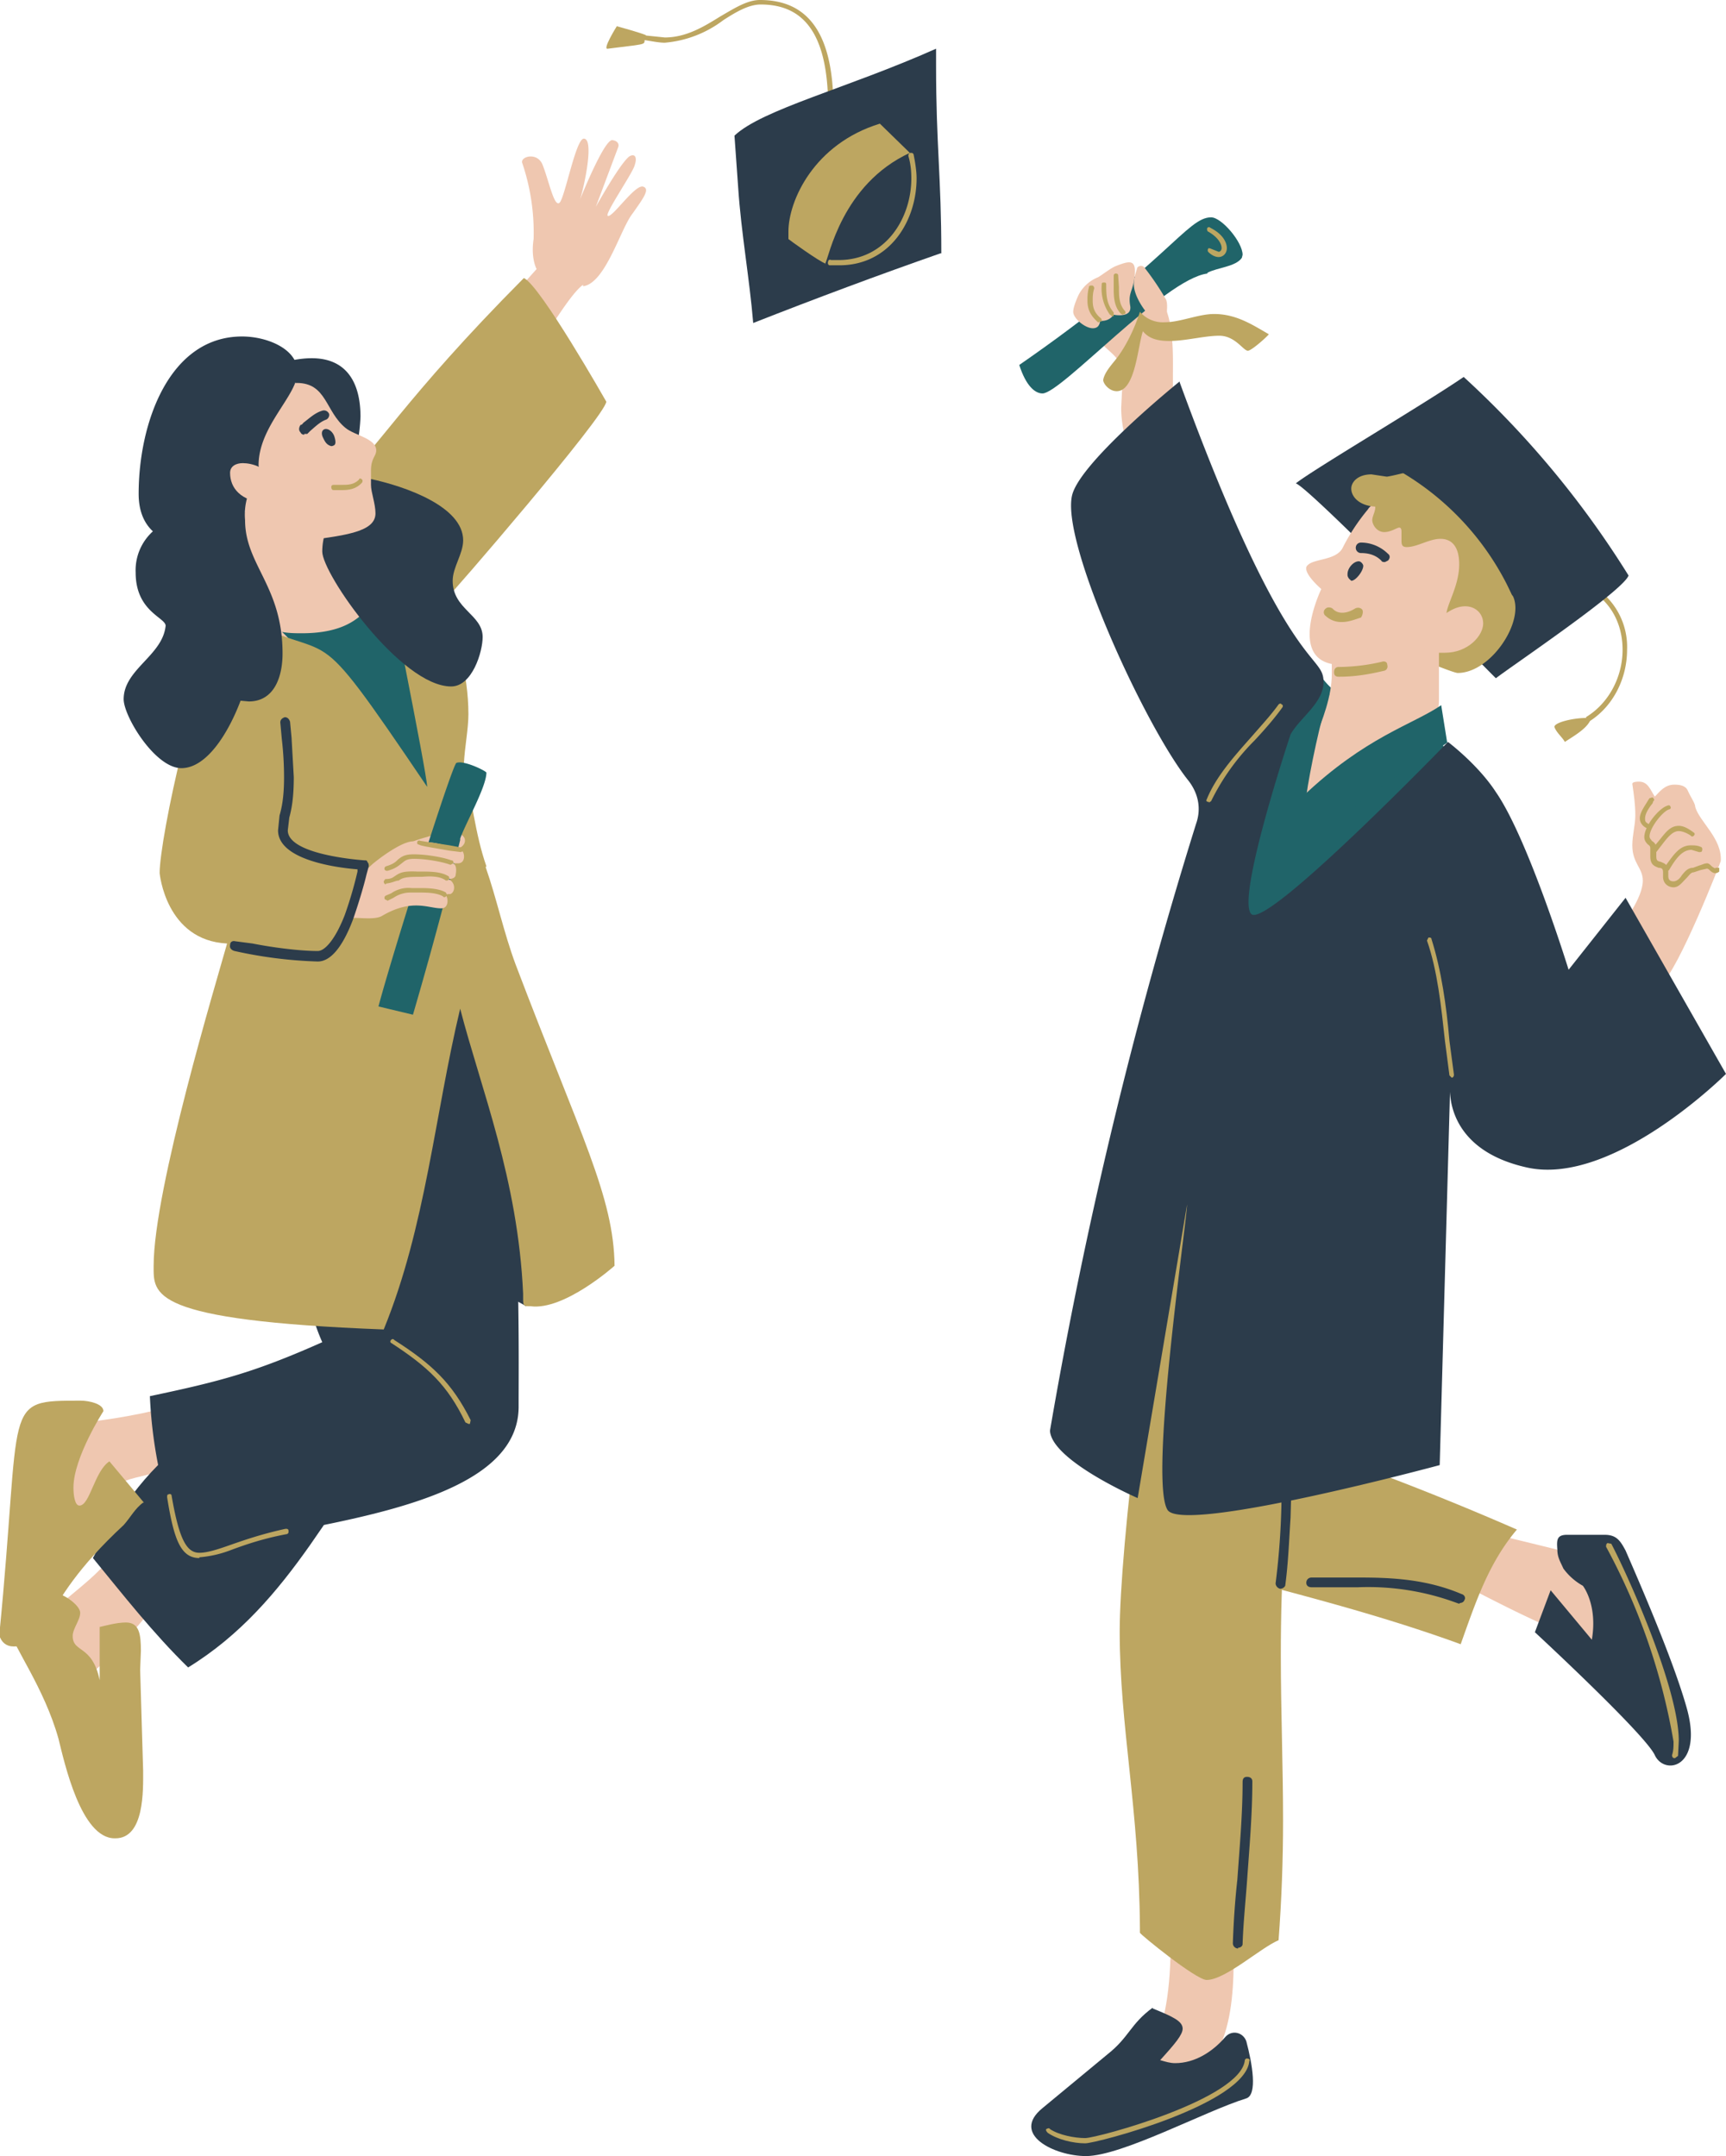 <svg viewBox="0 0 230.3 287.7" preserveAspectRatio="xMidYMid" version="1.0" xmlns="http://www.w3.org/2000/svg">
  <defs>
    <clipPath id="a">
      <path d="M288 154h14.7v28H288Zm0 0"/>
    </clipPath>
    <clipPath id="b">
      <path d="M209 317h31v20.9h-31zm0 0"/>
    </clipPath>
    <clipPath id="c">
      <path d="M212 100h90.7v153H212Zm0 0"/>
    </clipPath>
    <clipPath id="d">
      <path d="M157 49.9h27V67h-27zm0 0"/>
    </clipPath>
    <clipPath id="e">
      <path d="M72.4 236H92v34H72.4Zm0 0"/>
    </clipPath>
  </defs>
  <g clip-path="url(#a)" transform="translate(-72.4 -50)">
    <path fill="#efc7b0" d="M293.2 156.3c-.6-.9-.9-2-2.1-2-.2 0-.9 0-.9.3.2 1.4.4 2.7.4 4.2 0 1.3-.4 2.6-.4 4 0 2.4 1.4 3 1.4 4.7 0 2.4-2.7 5.6-2.7 6.2 1.2 2.8 3.7 5 5.1 7.7 2.4-2 8-16.4 8-16.5.2-3-2.8-5.2-3.4-7.2 0-.5-.6-1.3-1-2.2-.3-.7-1.1-.8-1.8-.8-1.3 0-2 1-2.6 1.6"/>
  </g>
  <path fill="#efc7b0" d="M199.6 204.8c1 .2 14.1 3.4 14.3 3.6.2.3.2.6.2 1 0 .2.4 9.5-1.6 9.5-3.3 0-14.2-5.9-16.1-6.8a29 29 0 0 1 3.2-7.3zm0 0"/>
  <path fill="#2c3c4b" d="m212.4 218.8-5.5-6.6-2.1 5.6s14.7 13.6 16 16.4c1.3 2.8 6.6 1.7 4.2-6.5-1.8-6.3-6.1-16.2-8.1-20.8-.7-1.3-1.2-2.1-2.8-2.1h-5c-1.4 0-1.4.7-1.3 2 0 1 .4 1.6.8 2.5a8.1 8.1 0 0 0 2.6 2.3s2 2.5 1.2 7.2zm0 0"/>
  <path fill="#bda661" d="M223.5 234.6h-.1c-.2 0-.3-.2-.3-.4.2-.6.2-1.2.2-1.8a84 84 0 0 0-9-26c0-.2 0-.4.2-.5l.5.1c2.4 4.6 9 19.4 9 26.3l-.1 2-.4.3zm0 0"/>
  <path fill="#efc7b0" d="M156.2 259.7c-.1 14.5-4.5 15-4.5 18.1 0 .9.9 1 1.6 1 9.2 0 11.3-7.7 11.3-17 0-1.4.2-2.3-3.5-2.3l-4.5.2h-.4zm0 0"/>
  <g clip-path="url(#b)" transform="translate(-72.4 -50)">
    <path fill="#2c3c4b" d="M226.2 318c2.7 1.1 4 1.7 4 2.7 0 .8-1 2-3 4.2.7.2 1.3.4 2 .4 2.6 0 5-1.5 6.7-3.5.9-1 2.4-.6 2.8.6.8 3 1.5 7.1 0 7.6-5.5 1.7-16.6 7.7-21.4 7.7-4.2 0-10.1-2.9-5.8-6.4l8.7-7.2c2.9-2.3 3-4 6-6.2zm0 0"/>
  </g>
  <path fill="#bda661" d="M144.8 286c-1.6 0-3.7-.5-5-1.4-.2-.2-.3-.4-.2-.5.2-.1.4-.2.5 0 1.2.8 3.3 1.2 4.7 1.2 1.6 0 20.8-5.2 21.3-10.4 0-.1.2-.3.4-.2.2 0 .3.2.2.3-.5 5.8-20.4 11-21.9 11zm29-96.8c-5.6-2.6-10-31.1-15.6-33.7-5 17.5-8.8 51.5-8.8 62.2 0 12.7 2.6 23.6 2.7 39.6v.6c0 .2 7.5 6.3 8.9 6.3 2.5 0 7.2-4.3 9.6-5.3.4-5.3.6-10.7.6-16 0-7.3-.3-14.6-.3-22 0-10.6.5-21.1 2.9-31.7zm0 0"/>
  <path fill="#bda661" d="M159.4 209.1c11.8 3.1 24 6.1 35.5 10.3 2-5.6 3.7-10.8 7.5-15.3a389 389 0 0 0-34.6-13.2 46.1 46.1 0 0 0-8.4 18.2zm0 0"/>
  <path fill="#2c3c4b" d="m194.7 214-.3-.1a34 34 0 0 0-13.2-2.1H175c-.4 0-.7-.2-.7-.6 0-.4.3-.7.7-.7h6.3c4.3 0 9 .2 13.7 2.2.4.1.6.5.4.8-.1.3-.4.4-.6.4zm0 0"/>
  <path fill="#bda661" d="m212 96.3-.4-.6c3-1.8 4.9-5.3 4.9-9 0-3.9-2-7-5.2-8.4l.3-.6a9.5 9.5 0 0 1 5.5 9c0 4-2 7.7-5.1 9.6zm0 0"/>
  <path fill="#206469" d="M175.9 89.7c4.5 7.4 18 6.3 18 12.9 0 10.7-17.1 23-27.6 23-3.4 0-4.3-3.2-4.3-6.6 0-4.7 1.9-7 3.8-12.2 2-5 4.4-14.5 10-17.1zm0 0"/>
  <path fill="#2c3c4b" d="M217.3 76.8c-.8 2.1-15.5 12-17.7 13.7-.1 0-24.8-25.4-26.7-26 2.4-1.9 17-10.5 22.4-14.2a126 126 0 0 1 22 26.5zm0 0"/>
  <path fill="#efc7b0" d="M146.4 45c1.2 2.1 3.4 2.3 3.4 5.4l-.2 4c0 2.6.7 4.2.9 6.4 5.7-6.6 6.1-5.5 6.1-7.2l-.1-1.8v-1.5c0-3.3.3-10-3-11.4l-.7 2.2c-.4 0-4.8 3.7-6.4 3.8zm37.4 22.2c-.5 0-1 .3-1.3.8a27 27 0 0 0-3.3 5c-.8 1.8-3.8 1.5-4.7 2.4-1 .8 1.8 3.2 1.8 3.2s-4.3 8.9 1.4 10c5.7 1 14.1 2 16.8-6.3 2.7-8.2 6.2-9.7 1.2-13.4-4-3-9.7-2.1-11.9-1.7zm0 0"/>
  <path fill="#2c3c4b" d="M184.8 75c-.2 0-.4 0-.5-.2-.7-.7-1.6-1-2.7-1a.7.7 0 0 1-.7-.7c0-.4.3-.7.7-.7 1.4 0 2.7.6 3.6 1.5.3.2.3.6 0 .9l-.4.2zm-5 1.8v-.2c0-.8.8-1.7 1.5-1.7.3 0 .6.4.6.6 0 .7-1 2-1.6 2-.2-.2-.4-.3-.5-.7zm0 0"/>
  <path fill="#bda661" d="M179 83a3 3 0 0 1-2.1-.8.6.6 0 0 1 0-1c.2-.2.6-.2.9 0 .7.8 1.9.7 3 0 .4-.2.8-.1 1 .2.1.3 0 .7-.2 1-.9.3-1.7.6-2.5.6zm6-19.4-2-.3c-1.8 0-2.7 1-2.7 1.9 0 1.1 1.1 2.3 3.2 2.4v.1c0 .6-.4 1.2-.4 1.7 0 .6.6 1.6 1.6 1.6.9 0 1.7-.6 2-.6.3 0 .3.4.3.6v1.2c0 .6.2.8.7.8 1.4 0 3-1.1 4.5-1.1 1.4 0 2.5.9 2.5 3.4 0 2.9-1.7 5.4-1.7 6.7.3.9 2.5 2.1.6 3.1-2.8 1.3-1.7 2.2-2.5 3.5.5.2 3 1.2 3.4 1.2 4.5 0 9.1-7.1 7.3-10.4-2.6-4.7-4.3-16.7-11.1-16.7-2-.1-3.8.6-5.6.9zm0 0"/>
  <path fill="#2c3c4b" d="M187 63a36.7 36.7 0 0 1 14.7 16.3c.4.9 2.8.1 2.8.2 2.2-.5 2-7.4 2-10.5 0-4-9.7-11.2-13.5-11.2h-.4c-2.7.1-4 3.5-5.7 5.1zm0 0"/>
  <path fill="#efc7b0" d="M177.7 88.5V90c0 5.6-4.8 13.1-4.8 15.1 0 .7 1.2.9 1.9.9 2.3 0 17.2-3.3 17.2-12.7v-6.8c0-2.2-1.6-1-4-1-1.2 0-2.3.2-3.4.5-2.3.7-4.7 1.5-6.9 2.5zm0 0"/>
  <path fill="#206469" d="M174.3 106.2c.4-3 2-10.8 3.1-13.6-5.3 3.4-6.6 8.2-8.6 15.5 1.3-.8 4-1.2 5.5-2zm0 0"/>
  <path fill="#206469" d="M178.2 110c-.8-1.2-3.2-3-4.4-3.7 8.4-8 14.7-9.6 18.5-12.2l.8 5c-5 3.5-10.6 6.7-14.9 10.8"/>
  <g clip-path="url(#c)" transform="translate(-72.4 -50)">
    <path fill="#2c3c4b" d="M229.8 101c14.4 39.4 19.2 36 19.2 40 0 2.8-3.1 4.7-4.4 7 0 0-7.4 22.2-5.2 24 2.3 1.7 26.2-23 26.2-23s4 3 6.4 6.7c4.3 6.2 9.7 23.7 9.7 23.7l7.6-9.6 13.4 23.5s-15 15-26.5 12.5c-11.4-2.5-10.3-11-10.3-11l-1.4 50.7s-34.1 9.2-36.3 6c-2.5-3.8 2.4-37.4 2.6-40.8l-6.6 39.2s-11.5-5-11.7-9a627 627 0 0 1 19.5-81c.7-2 .3-4-1-5.7-5.8-7.2-17.3-32.3-15.5-38.3 1.4-4.6 14.3-15 14.3-15zm0 0"/>
  </g>
  <path fill="#2c3c4b" d="M165.2 260a.7.7 0 0 1-.7-.7c.1-3 .3-5.8.6-8.5.3-4.3.7-8.7.7-13 0-.5.2-.7.6-.7.4 0 .7.2.7.6 0 4.5-.4 8.9-.7 13.2-.2 2.8-.5 5.6-.6 8.5 0 .3-.3.5-.6.5zm0 0"/>
  <path fill="#206469" d="M161.1 36.5c-5.7.7-19.5 16-22 16-1 0-2.2-1-3.1-3.8C155.8 35 158.4 29 161.6 29c1.4 0 4.2 3.3 4.2 5l-.1.4c-.8 1.2-3.3 1.3-4.6 2zm0 0"/>
  <path fill="#bda661" d="M162.6 34.3c-.4 0-.9-.2-1.4-.7a.4.4 0 0 1 0-.4c0-.1.2-.1.4 0l1 .4c.2 0 .4-.2.4-.5 0-.5-.4-1.4-1.8-2.2-.1 0-.2-.3-.1-.5 0 0 .2-.2.4 0 2 1 2.2 2.3 2.2 2.7 0 .7-.5 1.2-1.1 1.2zm0 0"/>
  <path fill="#efc7b0" d="M146.5 37a5 5 0 0 0-2.7 2.6c-.3.7-.6 1.5-.6 2 0 .9 1.6 2.2 2.6 2.2.5 0 .9-.2 1-1 0 0 1.1.2 1.8-.8 0 0 2.5.5 2.2-1.2-.3-1.8.4-1.9.6-4 .2-2.1-.5-2.1-2.5-1.3-.6.2-2 1.3-2.4 1.5zm0 0"/>
  <path fill="#bda661" d="M146.7 43h-.2c-1-.9-1.4-1.7-1.4-2.9 0-.5 0-1 .2-1.8 0-.2.2-.2.4-.2s.3.2.3.4c-.2.6-.2 1.2-.2 1.6 0 .9.2 1.6 1 2.3.2.1.2.3.2.5h-.3zm1.6-.9-.2-.1a6 6 0 0 1-1.1-4c0-.2 0-.3.3-.3.2 0 .3 0 .3.3v.1c0 1.5.1 2.5 1 3.6v.5h-.3zm1.6-.1-.3-.1c-1-1-1-2.4-1-3.6v-1.4c0-.2 0-.3.2-.4.2 0 .4 0 .4.3l.1 1.5c0 1.2 0 2.3.8 3.2.1.1.1.3 0 .4h-.2zm0 0"/>
  <path fill="#efc7b0" d="M155.7 41.7c-.3.6-1 1-1.6 1-.5 0-3-3-2.8-5 0-.5.2-1.2.4-1.8 0-.4.7-.6 1-.2a36 36 0 0 1 2.9 4.3c.2.6.1 1.2.1 1.7zm0 0"/>
  <path fill="#bda661" d="M152.1 41.6a4 4 0 0 0 3.3 1.4c2.1 0 4.5-1.1 6.6-1.1 3 0 5.2 1.5 7.3 2.7-.2.3-2.3 2.2-2.8 2.2-.6 0-1.7-2-3.8-2-2 0-4.5.7-6.7.7-1.5 0-2.7-.3-3.5-1.3-.7 2-1 8-3.5 8-1 0-1.8-1-1.8-1.5.2-1.2 1.5-2.4 2.1-3.3 1.2-1.7 2.2-3.9 2.8-5.8zm71.2 76.8c-.7 0-1.4-.5-1.4-1.4v-.6c0-.5-.2-.6-.6-.6-.4-.2-1.1-.3-1.1-1.5v-.9c0-.4 0-.5-.3-.7-.2-.2-.5-.5-.5-1 0-1.5 2-3.9 3.1-4.2.2-.1.4 0 .4.2.1 0 0 .3-.2.3-.9.3-2.6 2.5-2.6 3.6 0 .3.2.4.3.6.3.2.6.4.6 1.1v.9c0 .6.1.7.6.8.4.2 1 .3 1 1.3v.6c0 .7.5.7.7.7.4 0 .8-.3 1.1-.8.4-.5.8-1 1.5-1l.8-.3c.4-.1.7-.3 1.1-.3.2 0 .4.2.6.4.4.3.5.3.5.2h.5v.5c-.6.5-1.1 0-1.4-.3l-.2-.1-.9.2-.9.3c-.4 0-.6.4-1 .8-.6.6-1 1.2-1.7 1.2zm0 0"/>
  <path fill="#bda661" d="M222.4 116.3h-.2c-.2-.2-.2-.4-.1-.5l.3-.5c.9-1.2 1.7-2.5 3.2-2.5.4 0 .9 0 1.3.2.2 0 .3.3.2.5 0 .2-.2.2-.4.2l-1-.3c-1.2 0-2 1.1-2.7 2.2l-.3.5-.3.2zm-1.7-2.6h-.2a.3.3 0 0 1 0-.5l1-1.2c.8-1 1.4-1.8 2.5-1.8.6 0 1.2.3 2 .9.1 0 .2.3 0 .4 0 .1-.3.2-.4 0-.6-.4-1.2-.6-1.6-.6-.7 0-1.3.6-2 1.5l-1 1.3h-.3zm-1-3.2c-.6-.3-.9-.8-.9-1.3 0-.8.7-1.7 1.1-2.4l.2-.3c.2 0 .4-.2.5 0 .1.1.2.3 0 .4l-.1.3c-.5.6-1 1.4-1 2 0 .3 0 .5.4.7.1.1.2.3.1.5l-.3.1zm-41.1-20.2c-.4 0-.6-.2-.6-.6 0-.4.2-.7.6-.7a26 26 0 0 0 5.8-.7c.3-.1.7 0 .7.4.1.3 0 .7-.4.8-2.5.6-4.3.8-6 .8zm0 0"/>
  <path fill="#efc7b0" d="M193 81.8c.9-.6 1.7-.9 2.5-.9 1.4 0 2.4 1 2.4 2.3 0 1.6-2 3.9-5.1 3.9h-3.1c1.6-2 2.6-2.8 3.3-5.3zm0 0"/>
  <path fill="#bda661" d="m193.7 143.8-.3-.3-.6-4.6c-.5-4.6-1-9.4-2.4-13.4l.2-.4c.2 0 .4 0 .4.2 1.3 4.1 2 8.9 2.4 13.6l.6 4.5c0 .2-.1.4-.3.4zm0 0"/>
  <path fill="#2c3c4b" d="M170.8 212a.8.8 0 0 1-.6-.7 99.6 99.6 0 0 0 .8-12.7c0-.4.4-.7.8-.6.4 0 .6.3.5.7l-.1 3.8c-.2 3-.3 6-.7 9 0 .2-.3.5-.7.5zm0 0"/>
  <path fill="#bda661" d="M161.3 107h-.1c-.2 0-.3-.2-.2-.3 1.2-3 3.6-5.7 6-8.4 1.3-1.5 2.6-2.9 3.6-4.3.1-.1.3-.2.4 0 .2 0 .2.3.1.4-1 1.4-2.3 2.9-3.7 4.4a30.3 30.3 0 0 0-5.8 8.1l-.3.2zm51-11.2h-.6c-1.8 0-4.3.6-4.3 1.2.3.8 1 1.3 1.4 2 1.2-.8 3.2-1.9 3.5-3.2zm0 0"/>
  <path fill="#efc7b0" d="M22.1 187.8c-3.9 1.2-10.5 2-11 2H10c-3.5 0-4.3 15.8-4.3 16.2 0 1.7.2 1.7.8 1.7 4 0 3.7-8.6 11.5-10.5 5-1.2 7-1.9 7-3.6 0-1.2-1-3-2.9-5.8zm0 0"/>
  <g clip-path="url(#d)" transform="translate(-72.4 -50)">
    <path fill="#bda661" d="M183.2 66.5c-.2 0-.3-.2-.3-.4v-1.7c0-9.4-2.9-13.8-9-13.8-1.6 0-3.3 1-5 2.1a15 15 0 0 1-7.8 3c-.8 0-1.7-.2-3-.4-.2 0-.3-.1-.3-.3 0-.2.2-.4.4-.3l2.9.3c2.9 0 5.3-1.5 7.4-2.8 1.9-1.1 3.6-2.2 5.3-2.2 6.6 0 9.8 4.7 9.8 14.4V66c0 .2-.2.4-.4.4zm0 0"/>
  </g>
  <path fill="#bda661" d="M86.2 4.7c-.6-.3-3.9-1.2-3.9-1.2s-2 3.2-1.2 3c6.4-.8 4.4-.4 5.1-1.8zm0 0"/>
  <path fill="#efc7b0" d="M14.8 207.8c-3.3 4.2-9.1 7.1-9.1 9.6 0 1.4 3.1 6.7 4.6 6.7 2.8 0 11-10.7 11-10.8 0-.4-.4-1-1.6-2.3-1.4-1.5-3-2.6-4.9-3.2zm0 0"/>
  <path fill="#2c3c4b" d="M61.6 171.7c3.2.3 5.8.9 8.6 2.6.8-1.3 1.2-3.5 1.2-6 0-4.9-1.5-10.7-6.5-10.7h-.5c-1.3 1-1.3 11-2.8 14.1zm0 0"/>
  <path fill="#2c3c4b" d="M39.3 152.6c6.3-6.3 14.6-17.9 20.9-24.2 9.7 8.1 9 46.7 9 59.3 0 14.2-30 15.6-44.5 19.6a61.2 61.2 0 0 1-4.7-21c9.5-2 14-3.2 23-7.2-4-9-1.6-17-3.7-26.5zm0 0"/>
  <path fill="#bda661" d="m62.5 190-.4-.2c-2.4-5-5-7.4-9.9-10.6-.1 0-.2-.3 0-.4 0-.1.3-.2.4 0 5 3.2 7.7 5.7 10.2 10.7l-.1.5h-.2zm0 0"/>
  <path fill="#2c3c4b" d="M54.7 187.2s0-.1 0 0c0-1.6-2.6-2-5.3-2-20 0-29.7 8.7-37 22.7 4.1 5 8 10 12.7 14.6 14-8.6 19.6-23.3 29.6-35.3"/>
  <g clip-path="url(#e)" transform="translate(-72.4 -50)">
    <path fill="#bda661" d="M91.6 250.5 87 245c-2 1.3-2.6 5.9-4 5.9-.6 0-.8-1.3-.8-2.4 0-4 4-10.2 4-10.2 0-1-2-1.4-3-1.4-10.7 0-7.8-.1-10.9 31.3.3 1 1 1.5 1.9 1.5 5.5 0 2.3-4.7 14.7-16.2.9-1 1.5-2.2 2.6-3zm0 0"/>
  </g>
  <path fill="#bda661" d="M3.8 218.4c-1.4-.4-2.2-1.5-2.2-3.5 0-.1 1.2-15.4 2.7-24.2 0-.2.2-.3.4-.3s.3.2.3.4c-1.5 9-2.7 24-2.7 24 0 1.7.5 2.7 1.6 3 .2 0 .2.1.2.3 0 .2-.2.3-.3.3zm0 0"/>
  <path fill="#bda661" d="M13.3 224.2c-1-4.8-3.6-3.6-3.6-5.9 0-1 1-2.1 1-3.1s-2.3-2.6-3.3-2.6c-1.6 0-6 3.7-6 5.1.3 1.9 4.5 7.5 6.4 14.3.8 3.2 3 13.3 7.5 13.3h.1c3.9 0 3.7-6.5 3.7-9l-.4-13.5.1-2.5c0-2.2-.2-3.8-2-3.8-1.3 0-3 .5-3.5.6v7"/>
  <path fill="#bda661" d="M16 244c-4.2-.4-5-5.1-6-10.5-1-5.7-2-12-6.8-16.6a.3.3 0 0 1 0-.4h.5c4.9 4.7 6 11.4 7 16.8s1.7 9.6 5.4 10c.2 0 .4.2.3.4 0 .2-.1.4-.3.4zm0 0"/>
  <path fill="#efc7b0" d="M77.8 38C73 41.4 55.8 78 47 78c-2.5 0-4.6-1.4-4.6-4.1 0-8.4 16.6-23.8 29.2-38 0 0-.8-1.4-.4-4a29 29 0 0 0-1.5-10.1c-.4-.9 2-1.6 2.7.2.8 2 1.5 5.5 2.2 5.1.7-.3 2.2-8.6 3.3-8.6 1.4 0 .1 6.2-.5 8.1 0 0 3.2-8 4.3-7.9.8.1.9.6.8.9l-3 8s3.5-6.3 4.6-6.8c.7-.3.9.3.6 1.2-.2 1-4.1 6.6-3.6 6.8.6.3 3.6-4.2 4.7-3.9 1 .3 0 1.6-1.4 3.6-1.6 2-3.6 9.3-6.6 9.7zm0 0"/>
  <path fill="#bda661" d="M44.7 65.1c5.6-5 9-11.7 25.2-28 2.2 1 11 16.5 11 16.5-.2 2-21 26.1-21.2 26.1-2 0-15-11-15-14.2-.1-.2-.1-.2 0-.4zm0 0"/>
  <path fill="#efc7b0" d="M45 69.6v.1l-.1 4c0 11 7.7 5.4 7.7 10.4 0 3-2.5 6-8 6-7 0-11.2-2.8-11.2-9.9v-2.6c0-5-1.8-5.6-1.8-8.5v-.8l1.4-.1c3.2 0 6.6 1.7 9.8 1.7.7 0 1.5 0 2.1-.3zm0 0"/>
  <path fill="#206469" d="M37.5 84.3c1 .2 1.9.2 2.8.2 9.1 0 9-5.4 11.2-5.4 2.8 0 6 21.8 6 24.6l-.1 1.7a57.2 57.2 0 0 1-13.8-12.6c-1.9-2.7-3.5-6.3-6-8.5zm0 0"/>
  <path fill="#bda661" d="M64.8 115.7c1.5 4.3 2.4 8.7 4 13 8.7 22.9 13.1 31 13.2 40.2 0 0-6.7 6-11.2 5.4-.9 0-1 0-1-1v-.7c-.7-15.3-5.6-27.2-8.4-38-3.4 14.2-4.6 29.1-10.2 42.8-31.4-1.2-30.7-4.7-30.7-8.5 0-10.2 8.4-38 9.8-43-8.2-.4-9-9.4-9-9.4 0-4.6 5-28.2 9.5-34.7C46 89.7 40.3 80.3 57 105c-.1-2.2-5.7-29.8-5.7-30 0-.8.4-1.5 1.5-1.5 3.3 0 9.7 11 9.7 21.8 0 2-.5 4.4-.6 6.6 1 4.5 1.5 9.4 3 13.7zm0 0"/>
  <path fill="#2c3c4b" d="M49.4 63.9c4.7 1 12.4 3.7 12.4 8.2 0 1.8-1.4 3.6-1.4 5.4 0 3.8 4 4.5 4 7.5 0 2-1.4 6.6-4.2 6.6-6.7 0-17.2-15-17.2-18 0-4 3-7.8 6.4-9.7zm0 0"/>
  <path fill="#efc7b0" d="M53.9 114.2c.5-1.8.6-1.7 2-2.2 1.6-.5 5.5-1.7 6.1-.1.2.7-.4 1.2-1 1.4-.5.2-2-.2-3.3 0-1.4.1-2.6.5-3.8.9zm0 0"/>
  <path fill="#206469" d="M61.4 111.9v.2a594 594 0 0 1-6.3 23.3l-4.6-1.1c1.7-6.5 9.8-32.2 10.4-32.5 1-.4 4 1.1 4 1.3 0 1.9-2.8 6.8-3.5 8.8zm0 0"/>
  <path fill="#efc7b0" d="M61.6 113.5c.4.2.6 1.7-.5 1.7h-.7c.7.2.4 1.5.4 1.5 0 .5-.6.6-1 .6 1 .4 1 1.7.3 2-.2 0-.7 0-.6.2.3.3.4 1.6-.5 1.7-1.7.1-3.9-1.4-8 1-1 .6-3 .2-4.5.3a53 53 0 0 0 1.7-5.8l1.5-1.4c1.7-1.4 4.5-3.3 5.7-3 1.8.3 1.5-.4 6.2 1.2zm0 0"/>
  <path fill="#bda661" d="M51.6 116.2s-.2 0-.3-.2c0-.2 0-.3.2-.4 1-.3 1.3-.6 1.6-.9.5-.4.9-.7 2.1-.7 1.7 0 4 .4 5 .8.3 0 .3.2.3.4l-.4.2c-1-.4-3.3-.8-4.8-.8-1 0-1.2.2-1.7.6-.4.3-.8.7-1.9 1zm-.1 1.8c-.2 0-.3-.2-.3-.4l.2-.3c.8 0 1-.2 1.3-.4.6-.4 1-.7 3-.6h.5c1.2 0 2.6 0 3.6.6.1 0 .2.3.1.4 0 .2-.3.2-.4.2-.8-.6-2-.6-3.2-.5h-.6c-1.7 0-2.1.2-2.5.5-.4 0-.8.3-1.7.4zm.1 2.1s-.2 0-.3-.2c0-.2 0-.3.2-.4l.7-.3a4 4 0 0 1 2.7-.7h1c1 0 2.6 0 3.6.6.1.2.2.4 0 .5 0 .1-.3.2-.4 0-.9-.5-2.2-.5-3.3-.5h-1a4 4 0 0 0-2.3.7l-.8.4zm9.9-6.4-1.6-.2c-2.2-.4-3.7-.6-4-.8-.2 0-.3-.2-.2-.4 0-.1.2-.2.4-.1l3.9.6 1.6.3c.2 0 .3.2.3.4l-.4.2zm0 0"/>
  <path fill="#2c3c4b" d="M125.6 33.8c0-10.2-.7-14.5-.7-25V6.5C113 11.8 101.7 14.6 98 18.1l.5 7c.4 6 1.5 12 2 18 8.4-3.3 16.7-6.4 25-9.3zm0 0"/>
  <path fill="#bda661" d="M110.1 35.2c.5-.8 2.2-10.6 11.3-14.8l-4-3.9c-8.8 2.7-12.2 10.3-12.2 14.4v1c.1.1 4.1 3 5 3.3"/>
  <path fill="#2c3c4b" d="M37.6 48.4c1.5-.4 2.8-.6 4-.6 4.6 0 6.5 3.2 6.5 7.8a23 23 0 0 1-.4 3.5c-1.2-.6-9.7-8.6-10-10.7zm0 0"/>
  <path fill="#efc7b0" d="M39.3 51.1h.3c4 0 3.8 3.8 6.5 6 1.2 1 4.1 1.4 4.1 3 0 .8-.7 1-.7 2.7v1.9c0 1 .6 2.5.6 3.8 0 2.6-4.4 3-10.6 3.8-5.6-1.2-8.6-5.2-8.6-9.8 0-2.7 1-5.6 3.3-8.2 1.4-1.5 3.4-2.2 5.1-3.2zm0 0"/>
  <path fill="#2c3c4b" d="m34.7 63.5-.2-1.4c0-5.3 5.2-9.3 5.2-12.5 0-3-4-4.7-7.4-4.7-9.7 0-13.8 11.5-13.8 21 0 1.9.5 3.7 1.9 5a7 7 0 0 0-2.3 5.5c0 5.2 4 6 4 7.1-.4 4-5.6 5.8-5.6 9.8 0 2.3 4.2 9.2 7.7 9.2s6.4-5 7.9-9l1.1.1c3.4 0 4.5-3.3 4.5-6.4 0-9-5-11.8-5-17.8-.2-2.2.5-4.5 2-5.9zm5.9-5.5a.5.5 0 0 1-.5-.3c-.3-.3-.2-.7 0-1 .2 0 .3-.2.4-.3.8-.6 1.5-1.3 2.5-1.6.3-.1.7 0 .9.4.1.3-.1.7-.4.8-.8.3-1.4.9-2.1 1.5l-.4.4h-.4zm3.5 1.5c-.6-.2-.8-.7-1-1.1-.2-.4-.2-.8 0-1 .4-.4 1.2 0 1.5.8.1.3.3 1 0 1.2 0 0-.3.2-.5.1zm0 0"/>
  <path fill="#bda661" d="M45.6 65.4h-1.1c-.2 0-.3-.2-.3-.4s.1-.3.3-.3h1.1c.8 0 1.6 0 2.3-.7 0-.2.3-.2.4 0 .1 0 .1.3 0 .4-.8.9-1.8 1-2.7 1zm0 0"/>
  <path fill="#efc7b0" d="m35.5 67 .3-3c0-1.6-2.2-2.2-3.4-2.2-.9 0-1.7.4-1.7 1.3 0 2 1.4 3.8 4.8 4"/>
  <path fill="#2c3c4b" d="M42.4 128.3a58.7 58.7 0 0 1-11.1-1.4c-.4-.1-.7-.4-.6-.8 0-.4.3-.6.7-.5l2.3.3c2.5.5 6.2 1 8.7 1 1 0 2.4-1.7 3.6-4.8a53 53 0 0 0 1.7-5.8v-.3c-2.6-.2-10.6-1.2-10.6-5.2l.2-2c.3-1 .6-2.5.6-5a44 44 0 0 0-.3-5.2l-.2-2.2c0-.4.3-.6.6-.7.4 0 .6.3.7.6l.2 2.1.3 5.3c0 2.8-.3 4.3-.6 5.4l-.2 1.7c0 2.9 7.6 3.8 10.2 4 .2 0 .4 0 .4.2.2.2.2.4.2.6l-.3 1.1c-.3 1.3-1 3.7-1.8 6-1.4 3.7-3 5.6-4.7 5.6zm0 0"/>
  <path fill="#bda661" d="M26.6 207.9c-2.5 0-3.4-2.5-4.3-8.1 0-.2 0-.4.2-.4.2-.1.4 0 .4.2 1 5.8 2 7.6 3.7 7.6 1 0 2.3-.4 4-1 2-.7 4.3-1.5 7.5-2.2.2 0 .4 0 .4.3 0 .2 0 .3-.2.4-3.2.6-5.5 1.4-7.4 2.1a15 15 0 0 1-4.3 1zM112 35.4h-1.3c-.2 0-.3-.3-.2-.5 0-.2.2-.3.4-.2h1c6.3 0 9.7-5.6 9.7-10.9 0-1-.1-2-.4-3 0-.2.1-.4.3-.4.2 0 .3 0 .4.2.2 1 .4 2.2.4 3.2 0 5.7-3.6 11.6-10.3 11.6zm0 0"/>
</svg>
